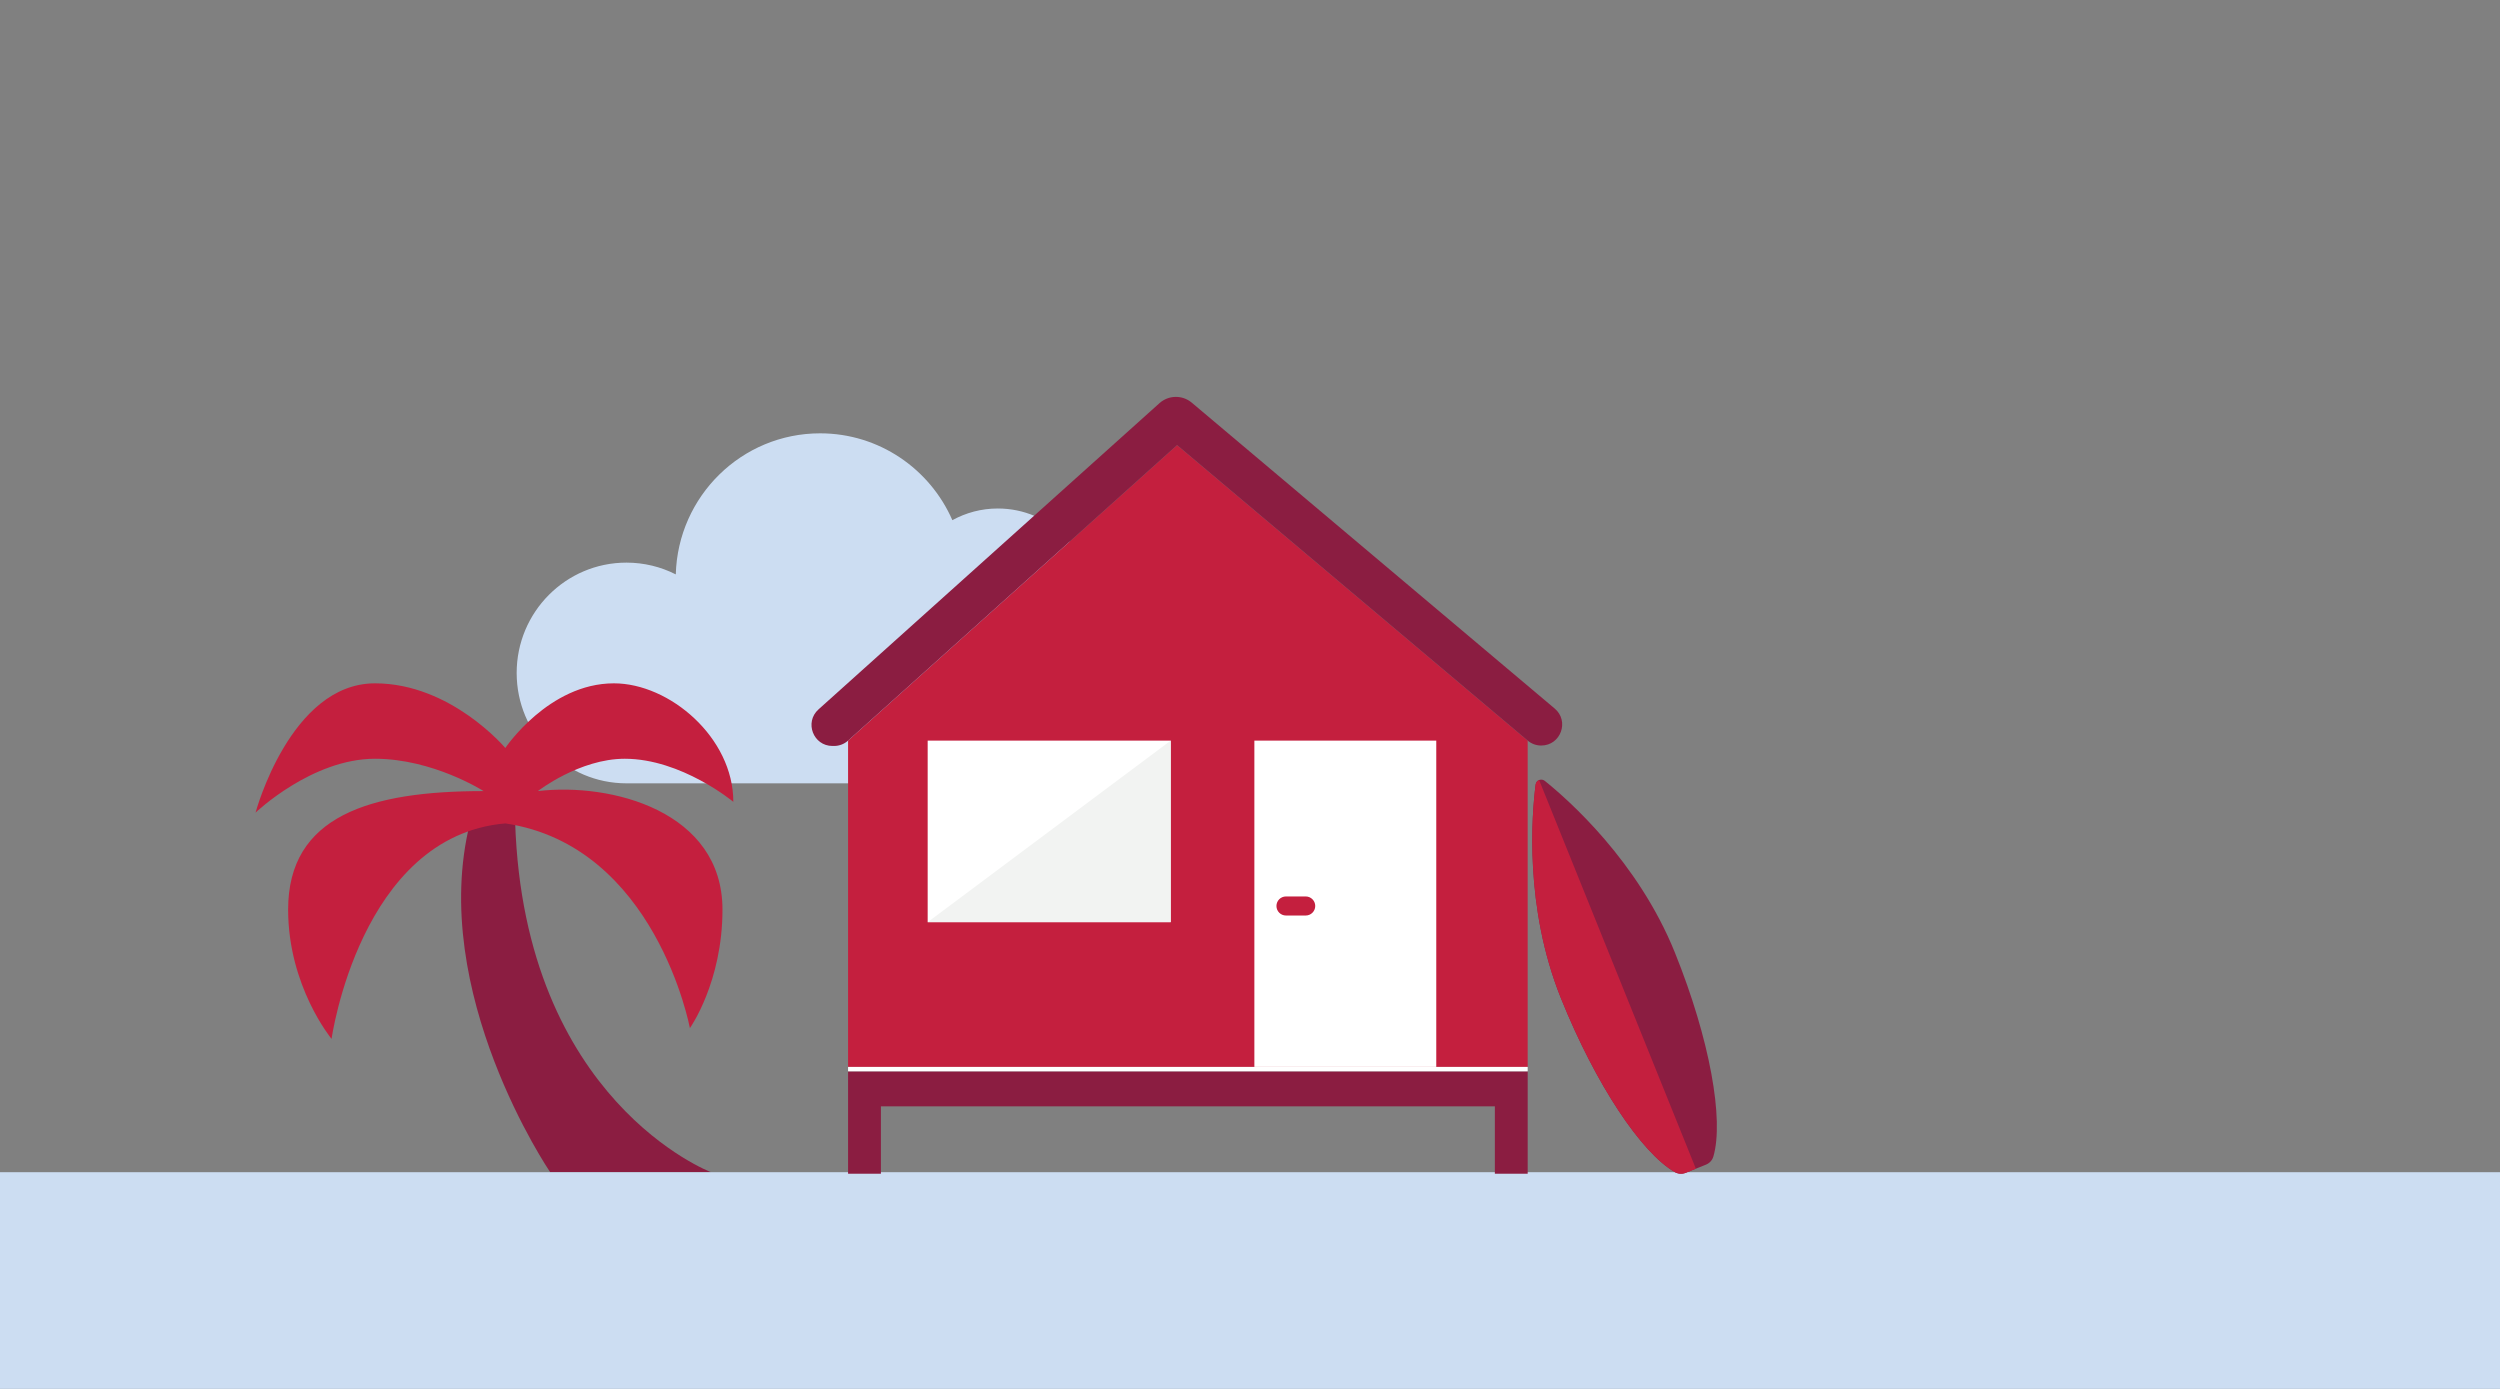 <?xml version="1.0" encoding="UTF-8"?>
<svg width="450px" height="250px" viewBox="0 0 450 250" version="1.1" xmlns="http://www.w3.org/2000/svg" xmlns:xlink="http://www.w3.org/1999/xlink">
    <rect x="0" y="0" width="450" height="250" fill="#808080" stroke="none"/>
    <!-- Generator: Sketch 63.1 (92452) - https://sketch.com -->
    <title>Illustrations/Blue/Places/beach-home-450x250</title>
    <desc>Created with Sketch.</desc>
    <g id="Illustrations/Blue/Places/beach-home-450x250" stroke="none" stroke-width="1" fill="none" fill-rule="evenodd">
        <path d="M199.503,113.871 C198.161,113.871 196.865,114.071 195.641,114.438 C196.288,112.629 196.643,110.68 196.643,108.647 C196.643,99.193 189.017,91.529 179.61,91.529 C176.643,91.529 173.856,92.293 171.426,93.633 C167.404,84.43 158.261,78 147.619,78 C133.508,78 122.031,89.302 121.641,103.39 C118.972,102.038 115.957,101.272 112.764,101.272 C101.849,101.272 93,110.166 93,121.136 C93,132.107 101.849,141 112.764,141 L199.503,141 C206.957,141 213,134.927 213,127.436 C213,119.944 206.957,113.871 199.503,113.871" id="Cloud" fill="#CCDDF2"></path>
        <g id="Group-8" transform="translate(89, 167) scale(-1, 1) translate(-89, -167) translate(46, 123)">
            <path d="M42.664,24 C41.937,24.121 39.966,24.743 39.276,24.909 C37.671,75.237 4,88 4,88 L32.963,88 C32.963,88 55.005,55.636 47.406,25.136 C45.598,24.396 44.787,24.226 42.664,24" id="Fill-4" fill="#8B1D41"></path>
            <path d="M21.5,0 C11.468,0 0,9.765 0,21.333 C0,21.333 9.322,13.576 19.545,13.576 C27.691,13.576 35.182,19.394 35.182,19.394 C21.958,17.834 1.954,23.023 1.954,40.728 C1.954,53.826 7.818,62.06 7.818,62.06 C7.818,62.06 13.941,29.243 41.045,25.213 C67.203,27.485 72.318,64 72.318,64 C72.318,64 80.137,54.553 80.137,40.728 C80.137,23.826 65.378,19.394 44.955,19.394 C44.955,19.394 54.047,13.576 64.5,13.576 C75.876,13.576 86,23.273 86,23.273 C86,23.273 79.755,0 64.5,0 C50.818,0 41.045,11.637 41.045,11.637 C41.045,11.637 33.227,0 21.5,0" id="Fill-6" fill="#C41F3E"></path>
        </g>
        <polygon id="Ground" fill="#CCDDF2" points="0 250 450 250 450 211 0 211"></polygon>
        <g id="Art" transform="translate(146, 71)">
            <g id="Group-26" transform="translate(0, 0.301)">
                <path d="M155.479,100.159 C148.836,83.687 136.24,72.61 132.059,69.254 C131.749,69.006 131.363,68.974 131.042,69.104 C130.721,69.234 130.464,69.524 130.414,69.918 C129.73,75.235 128.342,91.951 134.985,108.424 C141.297,124.075 149.496,136.259 155.468,139.675 C156.069,140.019 156.796,140.06 157.438,139.801 L159.256,139.067 L161.074,138.334 C161.717,138.075 162.212,137.542 162.406,136.877 C164.338,130.273 161.79,115.81 155.479,100.159" id="Fill-16" fill="#8B1D41"></path>
                <path d="M130.414,69.918 C129.73,75.236 128.342,91.951 134.985,108.424 C141.297,124.075 149.496,136.259 155.468,139.675 C156.069,140.019 156.796,140.06 157.438,139.8 L159.256,139.067 L131.042,69.104 C130.721,69.234 130.464,69.524 130.414,69.918" id="Fill-17" fill="#C41F3E"></path>
                <polygon id="Fill-18" fill="#C41F3E" points="6.653 62.007 6.653 120.743 128.983 120.743 128.983 62.007 65.874 8.82"></polygon>
                <polygon id="Fill-19" fill="#FFFFFF" points="20.981 94.688 64.723 94.688 64.723 62.01 20.981 62.01"></polygon>
                <polygon id="Fill-20" fill="#FFFFFF" points="79.787 120.743 112.528 120.743 112.528 62.01 79.787 62.01"></polygon>
                <polygon id="Fill-21" fill="#F2F3F2" points="64.723 62.01 64.723 94.687 20.981 94.687"></polygon>
                <path d="M89.026,93.493 L85.477,93.493 C84.529,93.493 83.76,92.725 83.76,91.777 C83.76,90.829 84.529,90.06 85.477,90.06 L89.026,90.06 C89.974,90.06 90.742,90.829 90.742,91.777 C90.742,92.725 89.974,93.493 89.026,93.493" id="Fill-22" fill="#C41F3E"></path>
                <path d="M6.653,62.007 L65.874,8.82 L128.983,62.007 C129.663,62.581 130.524,62.895 131.414,62.895 C134.933,62.895 136.537,58.504 133.846,56.237 L68.522,1.183 C66.83,-0.243 64.345,-0.204 62.699,1.274 L1.328,56.393 C-1.247,58.705 0.389,62.973 3.849,62.973 L4.132,62.973 C5.063,62.973 5.961,62.629 6.653,62.007" id="Fill-23" fill="#8B1D41"></path>
                <polygon id="Fill-24" fill="#8B1D41" points="6.653 121.543 6.653 139.969 12.563 139.969 12.563 127.841 123.073 127.841 123.073 139.969 128.983 139.969 128.983 121.543"></polygon>
                <polygon id="Fill-25" fill="#FFFFFF" points="6.653 121.543 128.982 121.543 128.982 120.743 6.653 120.743"></polygon>
            </g>
        </g>
    </g>
</svg>